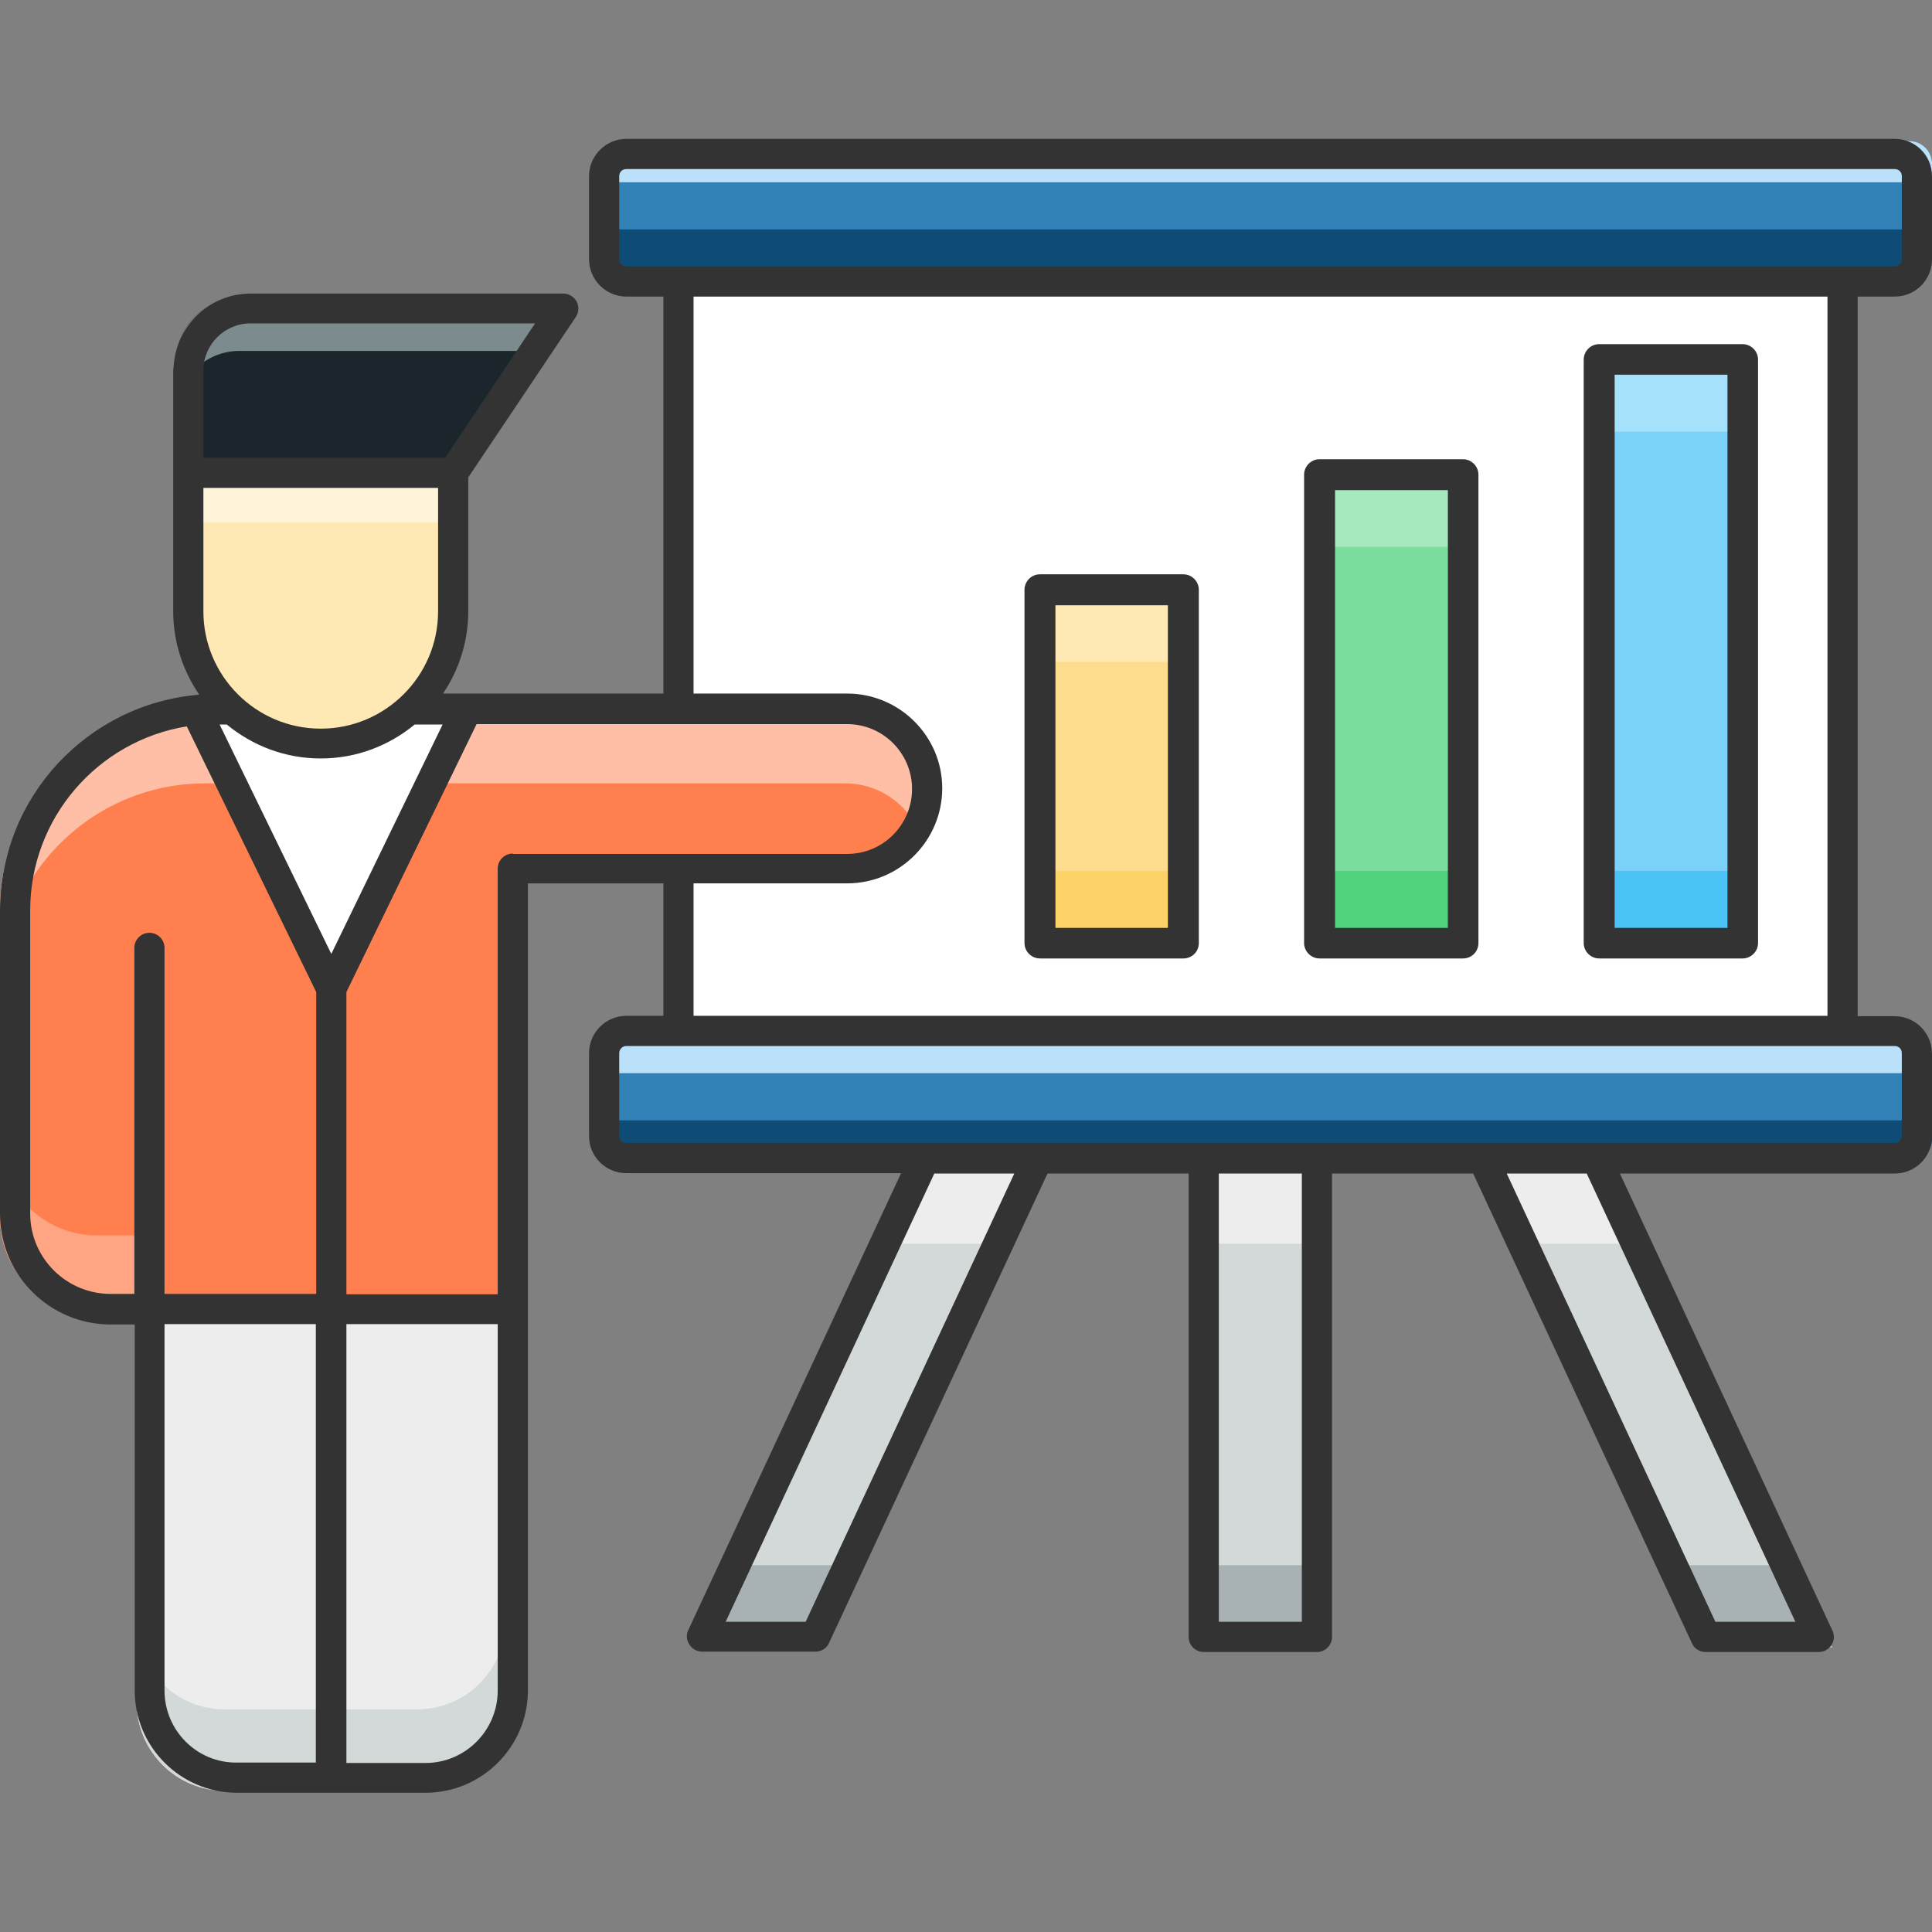 <svg xmlns="http://www.w3.org/2000/svg" xmlns:xlink="http://www.w3.org/1999/xlink" width="800px" height="800px" viewBox="0 0 512 512" id="Layer_1" xml:space="preserve" fill="#000000"><rect x="0" y="0" width="512" height="512" fill="#808080" stroke="none"/><g id="SVGRepo_bgCarrier" stroke-width="0"></g><g id="SVGRepo_tracerCarrier" stroke-linecap="round" stroke-linejoin="round"></g><g id="SVGRepo_iconCarrier"> <style type="text/css"> .st0{fill:#D3D8D9;} .st1{fill:#EDEDED;} .st2{fill:#A8B1B3;} .st3{fill:#FFFFFF;} .st4{fill:#3282B8;} .st5{fill:#BBE1FA;} .st6{fill:#0F4C75;} .st7{fill:#FF7F4F;} .st8{fill:#ffbfa7;} .st9{fill:#ffa583;} .st10{fill:#FEE8B3;} .st11{fill:#FFF4D9;} .st12{fill:#1B262C;} .st13{fill:#7C8B8D;} .st14{fill:#7AD1F9;} .st15{fill:#7BDE9E;} .st16{fill:#FDDD8D;} .st17{fill:#A6E1FB;} .st18{fill:#50D27E;} .st19{fill:#FDD267;} .st20{fill:#4CC3F7;} .st21{fill:#A7E9BF;} .st22{fill:#333333;} </style> <g> <g> <g> <g> <g> <g> <g> <rect class="st0" height="128.8" width="30.5" x="320" y="307.8"></rect> </g> <g> <g> <polygon class="st0" points="485.6,436.6 455.2,436.6 395.2,307.8 425.7,307.8 "></polygon> </g> <g> <polygon class="st0" points="275.3,307.8 215.4,436.6 184.9,436.6 244.9,307.8 "></polygon> </g> </g> </g> <g> <g> <rect class="st1" height="21.8" width="30.5" x="320" y="307.8"></rect> </g> <g> <g> <polygon class="st1" points="435.8,329.6 405.4,329.6 395.2,307.8 425.7,307.8 "></polygon> </g> <g> <polygon class="st2" points="485.6,436.6 455.1,436.6 445,414.8 475.5,414.8 "></polygon> </g> <g> <polygon class="st2" points="184.9,436.6 215.4,436.6 225.6,414.8 195.1,414.8 "></polygon> </g> <g> <polygon class="st1" points="275.3,307.8 265.2,329.6 234.7,329.6 244.9,307.8 "></polygon> </g> </g> </g> <g> <g> <rect class="st2" height="21.8" width="30.5" x="320" y="414.8"></rect> </g> </g> </g> <rect class="st3" height="201.8" width="313.3" x="178.6" y="71.7"></rect> <g> <g> <path class="st4" d="M512,43.4v22.3c0,3.3-2.7,6-6,6H164.5c-3.3,0-6-2.7-6-6V43.4c0-3.3,2.7-6,6-6H506 C509.3,37.4,512,40.1,512,43.4z"></path> </g> <g> <path class="st5" d="M512,43.4v10.9c0-3.3-2.7-6-6-6H164.5c-3.3,0-6,2.7-6,6V43.4c0-3.3,2.7-6,6-6H506 C509.3,37.4,512,40.1,512,43.4z"></path> </g> <g> <path class="st6" d="M512,54.8v10.9c0,3.3-2.7,6-6,6H164.5c-3.3,0-6-2.7-6-6V54.8c0,3.3,2.7,6,6,6H506 C509.3,60.8,512,58.1,512,54.8z"></path> </g> </g> <g> <g> <path class="st4" d="M512,279.5v22.3c0,3.3-2.7,6-6,6H164.5c-3.3,0-6-2.7-6-6v-22.3c0-3.3,2.7-6,6-6H506 C509.3,273.5,512,276.2,512,279.5z"></path> </g> <g> <path class="st5" d="M512,279.5v10.9c0-3.3-2.7-6-6-6H164.5c-3.3,0-6,2.7-6,6v-10.9c0-3.3,2.7-6,6-6H506 C509.3,273.5,512,276.2,512,279.5z"></path> </g> <g> <path class="st6" d="M512,290.9v10.9c0,3.3-2.7,6-6,6H164.5c-3.3,0-6-2.7-6-6v-10.9c0,3.3,2.7,6,6,6H506 C509.3,296.8,512,294.2,512,290.9z"></path> </g> </g> </g> <g> <g> <g> <path class="st7" d="M0,241.1l0,81.6c0,14.2,11.5,25.7,25.7,25.7H134V229.7H224c5.9,0,11.3-2.4,15.2-6.3 c3.9-3.9,6.3-9.3,6.3-15.2c0-11.9-9.6-21.5-21.5-21.5H54.4C24.3,186.7,0,211.1,0,241.1z"></path> </g> <g> <path class="st8" d="M0,241.1l0,20.9c0-30,24.3-54.4,54.4-54.4H224c8.1,0,15.1,4.5,18.7,11.1c1.8-3.1,2.8-6.7,2.8-10.5 c0-11.9-9.6-21.5-21.5-21.5H54.4C24.4,186.7,0,211.1,0,241.1z"></path> </g> <g> <path class="st9" d="M0,301.7v21c0,14.2,11.5,25.7,25.7,25.7h10.5v-21H25.7C11.5,327.4,0,315.9,0,301.7z"></path> </g> <g> <path class="st1" d="M36.2,345.6v105.5c0,13,10.5,23.5,23.5,23.5h50.8c13,0,23.5-10.5,23.5-23.5V345.6H36.2z"></path> </g> <g> <path class="st0" d="M36.2,429.6V451c0,13,10.5,23.5,23.5,23.5h50.8c13,0,23.5-10.5,23.5-23.5v-21.5c0,13-10.5,23.5-23.5,23.5 H59.7C46.7,453.1,36.2,442.6,36.2,429.6z"></path> </g> </g> <polygon class="st3" points="48.6,187 85.1,262.1 121.6,187 "></polygon> <g> <path class="st10" d="M46.7,95.3v65.2c0,19.7,16,35.7,35.7,35.7c19.7,0,35.7-16,35.7-35.7V95.3H46.7z"></path> </g> <g> <rect class="st11" height="43.1" width="71.3" x="46.7" y="95.3"></rect> </g> <g> <g> <path class="st12" d="M147.6,79L118,123.2H46.7V95.7c0-9.2,7.5-16.7,16.7-16.7H147.6z"></path> </g> <g> <path class="st13" d="M147.6,79L138.2,93H63.4c-9.2,0-16.7,7.6-16.7,16.8V95.7c0-9.2,7.5-16.7,16.7-16.7H147.6z"></path> </g> </g> </g> </g> <g> <g> <rect class="st14" height="154.6" width="38" x="423.8" y="95.3"></rect> </g> <g> <rect class="st15" height="124.1" width="38" x="349.7" y="125.8"></rect> </g> <g> <rect class="st16" height="93.6" width="38" x="275.7" y="156.3"></rect> </g> <g> <rect class="st17" height="19.1" width="38" x="423.8" y="95.3"></rect> </g> <g> <rect class="st18" height="19.1" width="38" x="349.7" y="230.8"></rect> </g> <g> <rect class="st19" height="19.1" width="38" x="275.7" y="230.8"></rect> </g> <g> <rect class="st20" height="19.1" width="38" x="423.8" y="230.8"></rect> </g> <g> <rect class="st21" height="19.1" width="38" x="349.7" y="125.8"></rect> </g> <g> <rect class="st10" height="19.1" width="38" x="275.7" y="156.3"></rect> </g> <g> <path class="st22" d="M461.8,254h-38c-2.2,0-4.1-1.8-4.1-4.1V95.3c0-2.2,1.8-4.1,4.1-4.1h38c2.2,0,4.1,1.8,4.1,4.1v154.6 C465.9,252.2,464,254,461.8,254z M427.9,245.9h29.9V99.3h-29.9V245.9z"></path> </g> <g> <path class="st22" d="M387.7,254h-38c-2.2,0-4.1-1.8-4.1-4.1V125.8c0-2.2,1.8-4.1,4.1-4.1h38c2.2,0,4.1,1.8,4.1,4.1v124.1 C391.8,252.2,390,254,387.7,254z M353.8,245.9h29.9v-116h-29.9V245.9z"></path> </g> <g> <path class="st22" d="M313.6,254h-38c-2.2,0-4.1-1.8-4.1-4.1v-93.6c0-2.2,1.8-4.1,4.1-4.1h38c2.2,0,4.1,1.8,4.1,4.1v93.6 C317.7,252.2,315.9,254,313.6,254z M279.7,245.9h29.8v-85.5h-29.8V245.9z"></path> </g> </g> </g> <path class="st22" d="M502.1,78.6c5.5,0,9.9-4.4,9.9-9.9v-22c0-5.5-4.4-9.9-9.9-9.9H166c-5.4,0-9.9,4.4-9.9,9.9v22 c0,5.4,4.4,9.9,9.9,9.9h9.8v105.2h-58.4c4.2-6.2,6.7-13.8,6.7-21.8v-35.5L152.6,84c0.8-1.2,0.9-2.8,0.2-4.1 c-0.7-1.3-2.1-2.1-3.5-2.1H66.4c-11,0-19.9,8.7-20.4,19.6c0,0.2-0.1,0.3-0.1,0.5V162c0,8.2,2.6,15.8,6.9,22.1 C23.3,186.5,0,211.2,0,241.4v80.3c0,16.2,13.2,29.3,29.3,29.3h6.4V448c0,15,12.2,27.1,27.1,27.1h50c14.9,0,27.1-12.2,27.1-27.1 V251.2c0-0.1,0-0.1,0-0.2v-16.9h35.9v35.1H166c-5.4,0-9.9,4.4-9.9,9.9v22c0,5.4,4.4,9.8,9.9,9.8h72.8l-56.4,121.1 c-0.6,1.2-0.5,2.7,0.3,3.8c0.7,1.2,2,1.9,3.4,1.9h30c1.6,0,3-0.9,3.6-2.3L277.6,311H315v122.8c0,2.2,1.8,4,4,4h30c2.2,0,4-1.8,4-4 V311h37.4l58,124.5c0.6,1.4,2,2.3,3.6,2.3h30c1.4,0,2.6-0.7,3.4-1.9c0.7-1.1,0.8-2.6,0.2-3.8L429.3,311h72.8c5.5,0,9.9-4.4,9.9-9.8 v-22c0-5.4-4.4-9.9-9.9-9.9h-9.8V78.6H502.1z M53.9,98.2c0-6.9,5.6-12.5,12.5-12.5h75.4L118,121.3H53.9V98.2z M53.9,129.3h62.2V162 c0,17.2-14,31.1-31.1,31.1c-17.2,0-31.1-14-31.1-31.1V129.3z M117.3,192l-29.5,60.8L58.2,192h1.9c6.8,5.6,15.4,9,24.9,9 c9.5,0,18.1-3.4,24.9-9H117.3z M29.3,342.9c-11.7,0-21.3-9.5-21.3-21.3v-80.3c0-24.6,18-45,41.5-48.8l34.3,70.4v80H43.6v-91.7 c0-2.2-1.8-4-4-4s-4,1.8-4,4v91.7H29.3z M43.6,448v-97.1h40.1v116.2h-21C52.2,467.2,43.6,458.6,43.6,448z M112.8,467.2h-21V350.9 h40.1V448C131.9,458.6,123.3,467.2,112.8,467.2z M135.9,226.2c-2.2,0-4,1.8-4,4v112.8H91.8v-80.1l34.5-71h98.2 c9.5,0,17.2,7.7,17.2,17.2c0,9.4-7.6,17.2-17.2,17.2H135.9z M224.5,183.8h-40.7V78.6h300.5v190.6H183.8v-35.1h40.7 c14,0,25.2-11.4,25.2-25.2C249.7,195.1,238.4,183.8,224.5,183.8z M213.5,429.8h-21.2L247.6,311h21.2L213.5,429.8z M345,429.8h-22 V311h22V429.8z M475.8,429.8h-21.2L399.3,311h21.2L475.8,429.8z M502.1,277.2c1.1,0,1.9,0.8,1.9,1.9v22c0,1-0.8,1.8-1.9,1.8H166 c-1,0-1.9-0.8-1.9-1.8v-22c0-1,0.8-1.9,1.9-1.9H502.1z M166,70.6c-1,0-1.9-0.8-1.9-1.9v-22c0-1.1,0.8-1.9,1.9-1.9h336.1 c1.1,0,1.9,0.8,1.9,1.9v22c0,1-0.8,1.9-1.9,1.9H166z"></path> </g> </g></svg>